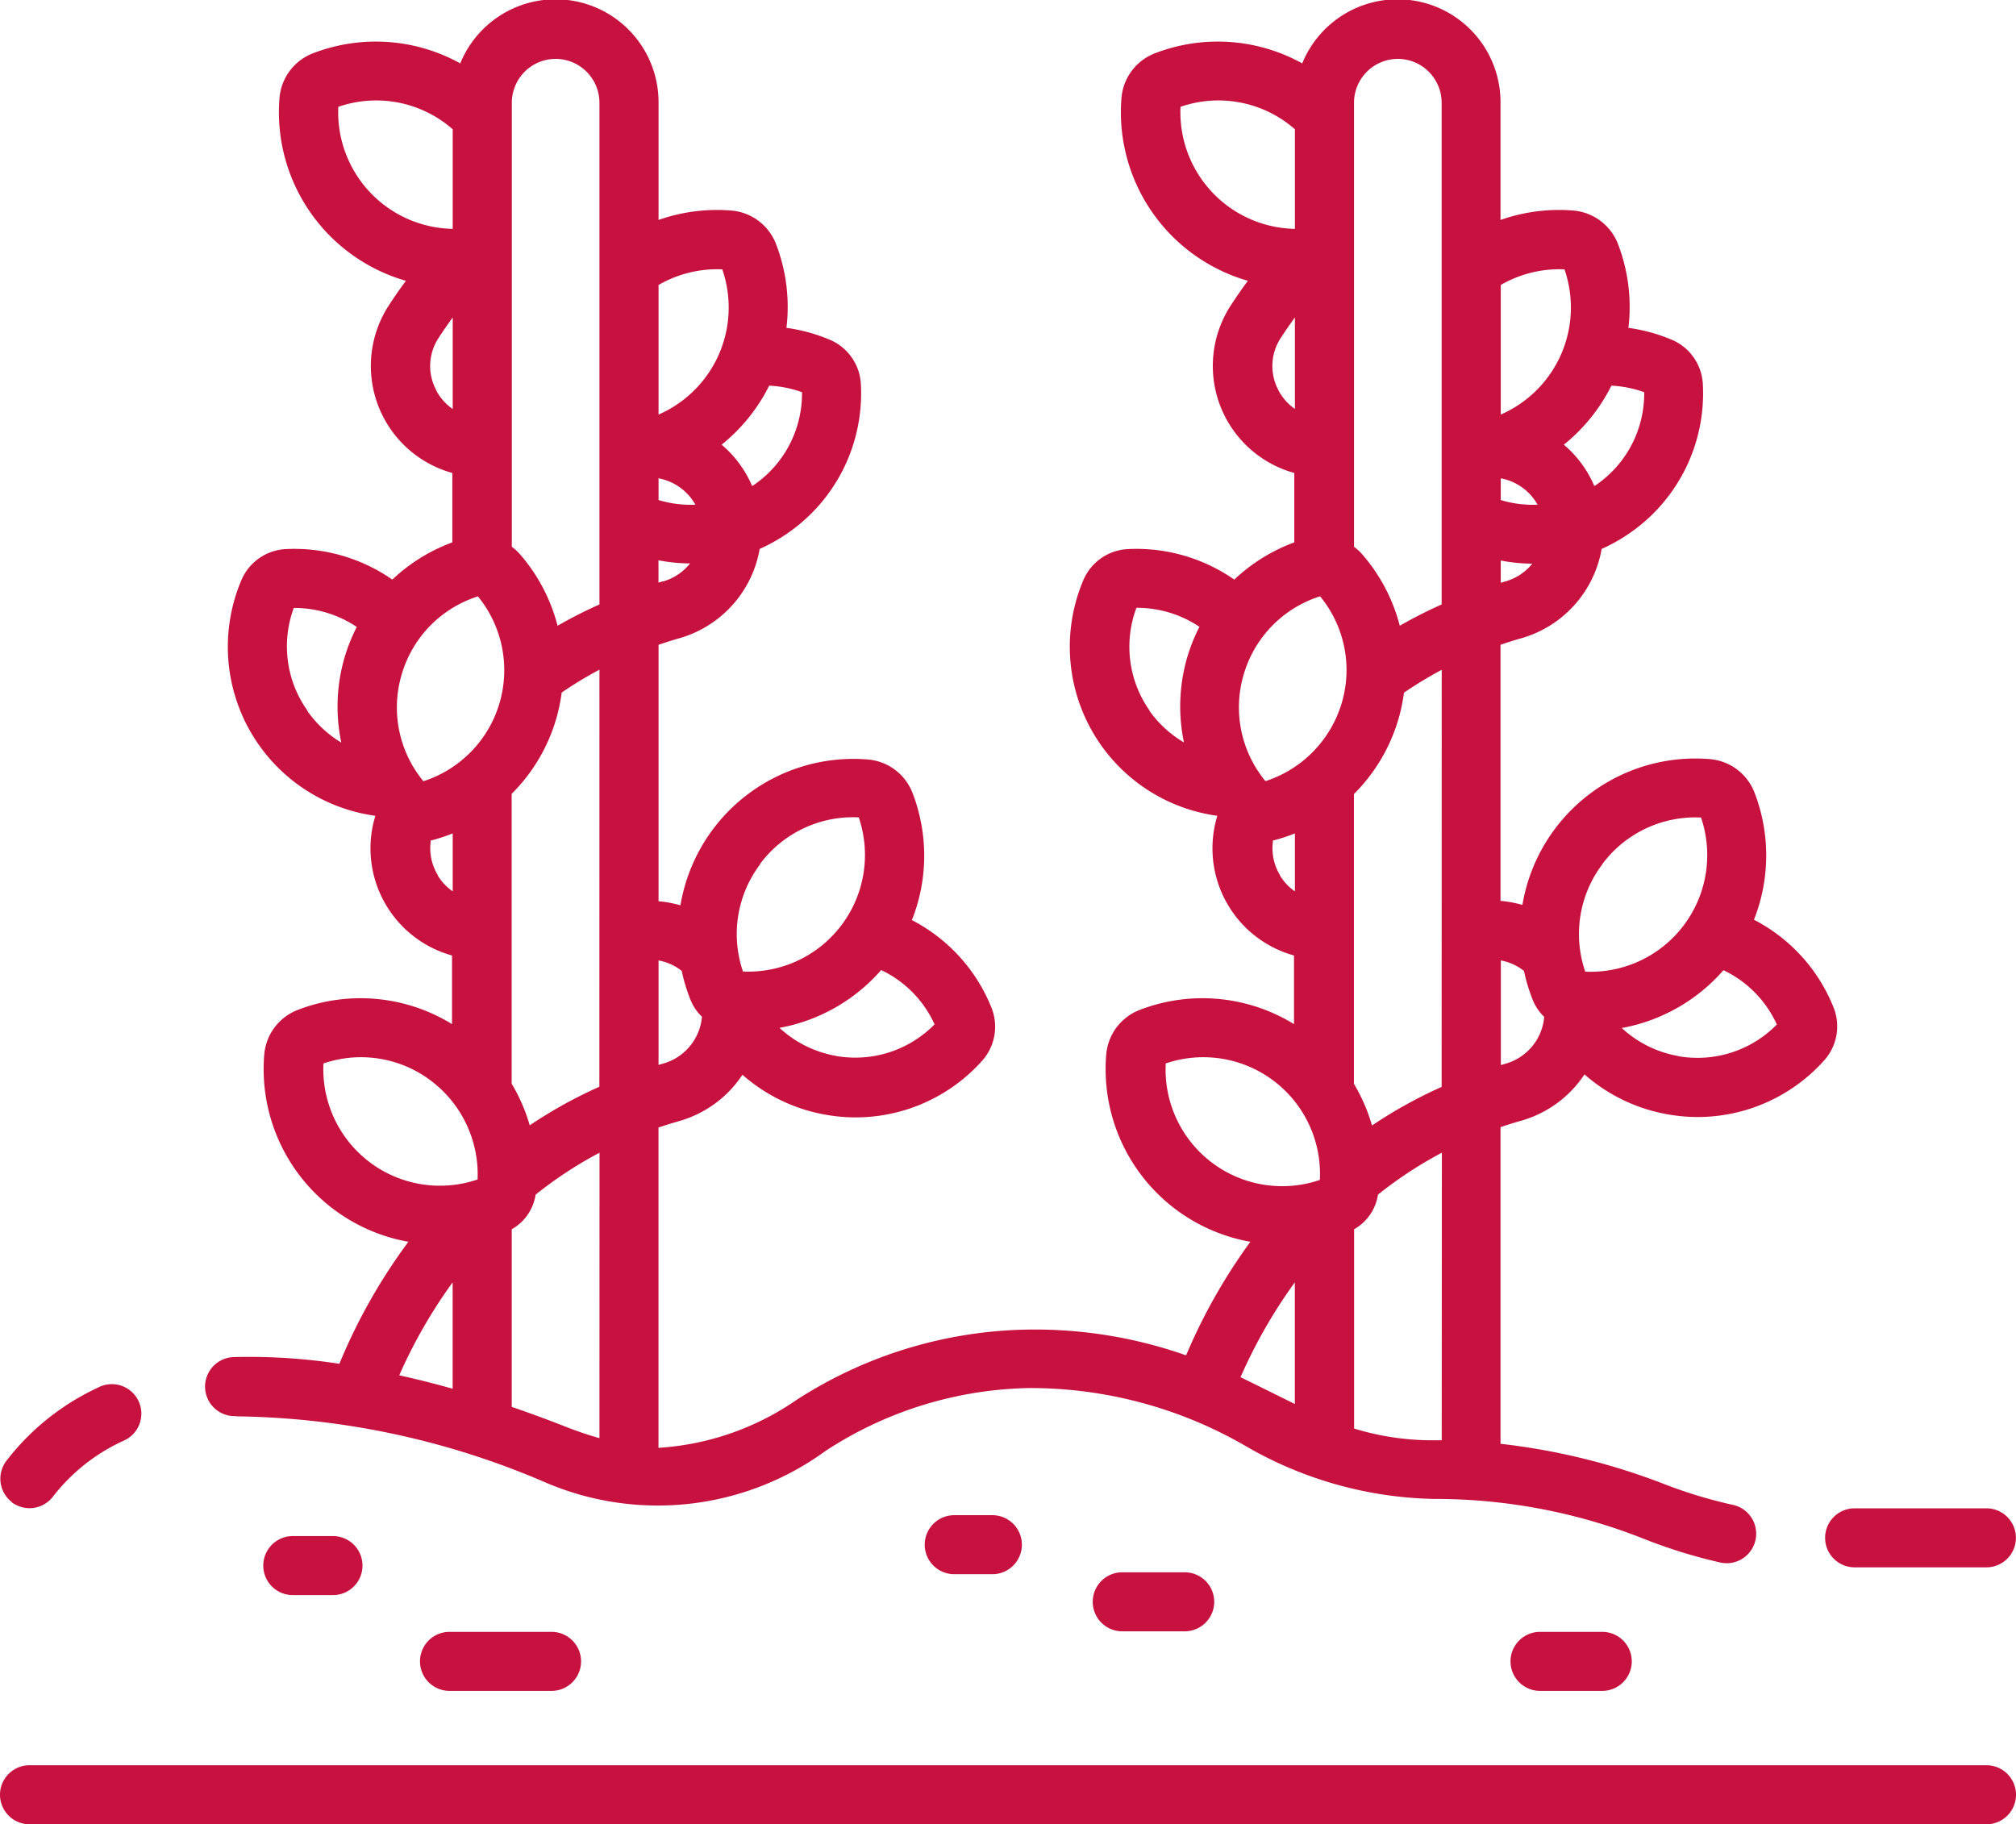 <?xml version="1.0" encoding="UTF-8"?>
<svg xmlns="http://www.w3.org/2000/svg" width="26.434" height="23.922" viewBox="0 0 26.434 23.922">
  <g id="vineyard" transform="translate(0 -24.328)">
    <path id="Path_6810" data-name="Path 6810" d="M52.646,42.9a10.546,10.546,0,0,1,4.036.859,3.736,3.736,0,0,0,3.69-.405,5.03,5.03,0,0,1,2.673-.825,5.631,5.631,0,0,1,2.825.754,5.112,5.112,0,0,0,2.48.7,7.419,7.419,0,0,1,2.792.539,6.84,6.84,0,0,0,.964.295.387.387,0,1,0,.151-.759A6.181,6.181,0,0,1,71.4,43.8a8.6,8.6,0,0,0-2.177-.54V39.108q.135-.046.273-.085a1.479,1.479,0,0,0,.828-.607,2.233,2.233,0,0,0,1.091.524,2.262,2.262,0,0,0,.393.035,2.226,2.226,0,0,0,1.654-.737.669.669,0,0,0,.125-.707,2.222,2.222,0,0,0-1.041-1.143,2.29,2.29,0,0,0,.007-1.668.689.689,0,0,0-.583-.438,2.3,2.3,0,0,0-2.46,1.912,1.472,1.472,0,0,0-.287-.053V32.783c.09-.031.181-.06.273-.086a1.482,1.482,0,0,0,1.053-1.171,2.274,2.274,0,0,0,.376-.213,2.226,2.226,0,0,0,.951-1.944.669.669,0,0,0-.412-.588,2.248,2.248,0,0,0-.564-.154,2.3,2.3,0,0,0-.137-1.1.689.689,0,0,0-.583-.438,2.308,2.308,0,0,0-.957.123V25.678a1.35,1.35,0,0,0-2.6-.519,2.288,2.288,0,0,0-1.932-.132.688.688,0,0,0-.438.583,2.3,2.3,0,0,0,1.657,2.4c-.078.106-.154.215-.226.326a1.456,1.456,0,0,0,.835,2.194v.91a2.3,2.3,0,0,0-.787.488,2.244,2.244,0,0,0-1.393-.4.669.669,0,0,0-.588.412,2.237,2.237,0,0,0,1.757,3.085l0,.006a1.458,1.458,0,0,0,1.007,1.826v.9a2.288,2.288,0,0,0-2.024-.186.689.689,0,0,0-.438.583,2.3,2.3,0,0,0,1.89,2.457A7.44,7.44,0,0,0,65.1,42.1a5.972,5.972,0,0,0-2.056-.338,5.75,5.75,0,0,0-3.051.922,3.571,3.571,0,0,1-1.811.629v-4.2q.135-.046.273-.085a1.479,1.479,0,0,0,.828-.607,2.233,2.233,0,0,0,1.091.524,2.262,2.262,0,0,0,.393.035,2.225,2.225,0,0,0,1.654-.737.67.67,0,0,0,.125-.707,2.222,2.222,0,0,0-1.041-1.143,2.29,2.29,0,0,0,.008-1.668.689.689,0,0,0-.583-.438,2.3,2.3,0,0,0-2.46,1.912,1.472,1.472,0,0,0-.287-.053V32.783c.09-.031.181-.06.273-.086a1.482,1.482,0,0,0,1.053-1.171,2.274,2.274,0,0,0,.376-.213,2.226,2.226,0,0,0,.951-1.944.669.669,0,0,0-.412-.588,2.248,2.248,0,0,0-.564-.154,2.3,2.3,0,0,0-.137-1.1.688.688,0,0,0-.583-.438,2.311,2.311,0,0,0-.957.123V25.678a1.35,1.35,0,0,0-2.6-.519,2.288,2.288,0,0,0-1.932-.132.688.688,0,0,0-.438.583,2.3,2.3,0,0,0,1.657,2.4c-.078.106-.154.215-.226.326a1.456,1.456,0,0,0,.835,2.194v.91a2.3,2.3,0,0,0-.787.488,2.248,2.248,0,0,0-1.393-.4.669.669,0,0,0-.588.412,2.237,2.237,0,0,0,1.757,3.085l0,.006a1.458,1.458,0,0,0,1.007,1.826v.9a2.288,2.288,0,0,0-2.024-.186.689.689,0,0,0-.438.583,2.3,2.3,0,0,0,1.89,2.457,7.427,7.427,0,0,0-.905,1.6,7.773,7.773,0,0,0-1.387-.088.387.387,0,0,0,.026.774Zm15.806.314h-.1a3.509,3.509,0,0,1-1.049-.154V40.447a.63.63,0,0,0,.313-.454,5.321,5.321,0,0,1,.838-.55Zm3.1-5.039a1.46,1.46,0,0,1-.739-.367,2.321,2.321,0,0,0,1.333-.758,1.451,1.451,0,0,1,.7.712A1.456,1.456,0,0,1,71.552,38.177Zm-.993-2.518a1.521,1.521,0,0,1,1.293-.609,1.53,1.53,0,0,1-1.518,2.021A1.518,1.518,0,0,1,70.559,35.66Zm-1.029,1.4a2.273,2.273,0,0,0,.117.386.631.631,0,0,0,.149.219.7.7,0,0,1-.508.614l-.061.018V36.922A.688.688,0,0,1,69.53,37.059Zm-1.079,1.523a6.061,6.061,0,0,0-.913.506,2.33,2.33,0,0,0-.237-.546v-3.8a2.3,2.3,0,0,0,.582-.977,2.332,2.332,0,0,0,.074-.352,5.283,5.283,0,0,1,.495-.3Zm.836-6.629-.061.019v-.292a2.225,2.225,0,0,0,.414.041A.7.7,0,0,1,69.287,31.952ZM69.226,30.6a.7.7,0,0,1,.483.346,1.46,1.46,0,0,1-.483-.061Zm1.881-1.126a1.455,1.455,0,0,1-.624,1.208l-.03.019a1.459,1.459,0,0,0-.4-.542,2.324,2.324,0,0,0,.624-.774A1.478,1.478,0,0,1,71.107,29.471Zm-1.044-1.61a1.531,1.531,0,0,1-.837,1.9V28.065A1.535,1.535,0,0,1,70.063,27.86ZM67.876,25.1a.576.576,0,0,1,.575.575v6.579a6.069,6.069,0,0,0-.549.279,2.3,2.3,0,0,0-.5-.945.673.673,0,0,0-.1-.09V25.678A.576.576,0,0,1,67.876,25.1Zm-2.847.628a1.52,1.52,0,0,1,1.412.225c.029.022.058.046.086.07v1.306a1.53,1.53,0,0,1-1.5-1.6Zm1.283,3.718a.669.669,0,0,1,.03-.687c.059-.092.122-.181.185-.269v1.2A.684.684,0,0,1,66.312,29.448Zm.544,2.7a1.52,1.52,0,0,1,.285,1.4,1.539,1.539,0,0,1-1,1.025,1.518,1.518,0,0,1-.285-1.4h0A1.521,1.521,0,0,1,66.855,32.148Zm-2.234,1.5a1.454,1.454,0,0,1-.173-1.348h.008a1.471,1.471,0,0,1,.818.249,2.33,2.33,0,0,0-.16.4,2.3,2.3,0,0,0-.043,1.116A1.463,1.463,0,0,1,64.621,33.65Zm1.71,2.158a.676.676,0,0,1-.091-.458l.014,0a2.268,2.268,0,0,0,.272-.09v.76A.683.683,0,0,1,66.331,35.808Zm-1.5,2.469A1.53,1.53,0,0,1,66.854,39.8a1.529,1.529,0,0,1-2.021-1.518Zm1.694,2.865v1.6c-.1-.049-.574-.285-.712-.351A6.641,6.641,0,0,1,66.526,41.143Zm-9.118,2.048a4.615,4.615,0,0,1-.443-.15c-.239-.094-.474-.18-.707-.26V40.447a.63.63,0,0,0,.313-.454,5.321,5.321,0,0,1,.838-.55Zm3.1-5.013a1.46,1.46,0,0,1-.739-.367,2.321,2.321,0,0,0,1.333-.758,1.45,1.45,0,0,1,.7.712,1.456,1.456,0,0,1-1.3.413Zm-.993-2.518a1.521,1.521,0,0,1,1.293-.609,1.53,1.53,0,0,1-1.518,2.021A1.518,1.518,0,0,1,59.516,35.66Zm-1.029,1.4a2.274,2.274,0,0,0,.117.386.631.631,0,0,0,.149.219.7.7,0,0,1-.508.614l-.061.018V36.922A.688.688,0,0,1,58.487,37.059Zm-1.079,1.523a6.062,6.062,0,0,0-.913.506,2.331,2.331,0,0,0-.237-.546v-3.8a2.3,2.3,0,0,0,.582-.977,2.332,2.332,0,0,0,.074-.352,5.273,5.273,0,0,1,.495-.3Zm.836-6.629-.061.019v-.293a2.224,2.224,0,0,0,.414.041A.7.7,0,0,1,58.244,31.952ZM58.183,30.6a.7.7,0,0,1,.483.346,1.458,1.458,0,0,1-.483-.061Zm1.881-1.126a1.455,1.455,0,0,1-.624,1.208l-.03.019a1.459,1.459,0,0,0-.4-.542,2.325,2.325,0,0,0,.624-.774A1.477,1.477,0,0,1,60.064,29.471Zm-1.044-1.61a1.531,1.531,0,0,1-.837,1.9V28.065A1.535,1.535,0,0,1,59.019,27.86ZM56.833,25.1a.576.576,0,0,1,.575.575v6.579a6.083,6.083,0,0,0-.549.279,2.3,2.3,0,0,0-.5-.945.678.678,0,0,0-.1-.09V25.678A.576.576,0,0,1,56.833,25.1Zm-2.847.628a1.52,1.52,0,0,1,1.412.225c.029.022.058.046.086.07v1.306a1.53,1.53,0,0,1-1.5-1.6Zm1.283,3.718a.669.669,0,0,1,.03-.687c.059-.092.122-.181.185-.268v1.2A.684.684,0,0,1,55.268,29.448Zm.544,2.7a1.53,1.53,0,0,1-.713,2.426,1.518,1.518,0,0,1-.285-1.4h0a1.521,1.521,0,0,1,1-1.024Zm-2.234,1.5A1.454,1.454,0,0,1,53.4,32.3h.008a1.471,1.471,0,0,1,.818.249,2.33,2.33,0,0,0-.16.4h0a2.3,2.3,0,0,0-.043,1.116A1.463,1.463,0,0,1,53.578,33.65Zm1.71,2.158a.676.676,0,0,1-.091-.458l.014,0a2.275,2.275,0,0,0,.272-.09v.76A.683.683,0,0,1,55.288,35.808Zm-1.5,2.469A1.52,1.52,0,0,1,55.2,38.5a1.539,1.539,0,0,1,.61,1.294,1.529,1.529,0,0,1-2.021-1.518Zm1.694,2.865v1.4c-.237-.067-.469-.125-.7-.176A6.635,6.635,0,0,1,55.483,41.143Z" transform="translate(-49.548)" fill="#c71240"></path>
    <path id="Path_6811" data-name="Path 6811" d="M463.531,407.8a.387.387,0,0,0,.387.387h1.728a.387.387,0,0,0,0-.774h-1.728A.387.387,0,0,0,463.531,407.8Z" transform="translate(-439.6 -363.307)" fill="#c71240"></path>
    <path id="Path_6812" data-name="Path 6812" d="M.151,377.559a.387.387,0,0,0,.543-.071,2.461,2.461,0,0,1,.919-.73.387.387,0,1,0-.328-.7,3.228,3.228,0,0,0-1.2.959.387.387,0,0,0,.071.543Z" transform="translate(0 -333.535)" fill="#c71240"></path>
    <path id="Path_6813" data-name="Path 6813" d="M26.048,472.672H.388a.387.387,0,1,0,0,.774H26.048a.387.387,0,1,0,0-.774Z" transform="translate(-0.001 -425.197)" fill="#c71240"></path>
    <path id="Path_6814" data-name="Path 6814" d="M235.239,409.1a.387.387,0,0,0,0,.774h.5a.387.387,0,0,0,0-.774Z" transform="translate(-222.727 -364.904)" fill="#c71240"></path>
    <path id="Path_6815" data-name="Path 6815" d="M277.914,423.652a.387.387,0,1,0,0,.774h.819a.387.387,0,1,0,0-.774Z" transform="translate(-263.199 -378.707)" fill="#c71240"></path>
    <path id="Path_6816" data-name="Path 6816" d="M67.245,414.453a.387.387,0,0,0,0,.774h.527a.387.387,0,1,0,0-.774Z" transform="translate(-63.406 -369.983)" fill="#c71240"></path>
    <path id="Path_6817" data-name="Path 6817" d="M384.019,438.786a.387.387,0,1,0,0,.774h.816a.387.387,0,1,0,0-.774Z" transform="translate(-363.826 -393.06)" fill="#c71240"></path>
    <path id="Path_6818" data-name="Path 6818" d="M107.048,438.786a.387.387,0,0,0,0,.774h1.338a.387.387,0,0,0,0-.774Z" transform="translate(-101.154 -393.06)" fill="#c71240"></path>
  </g>
</svg>
